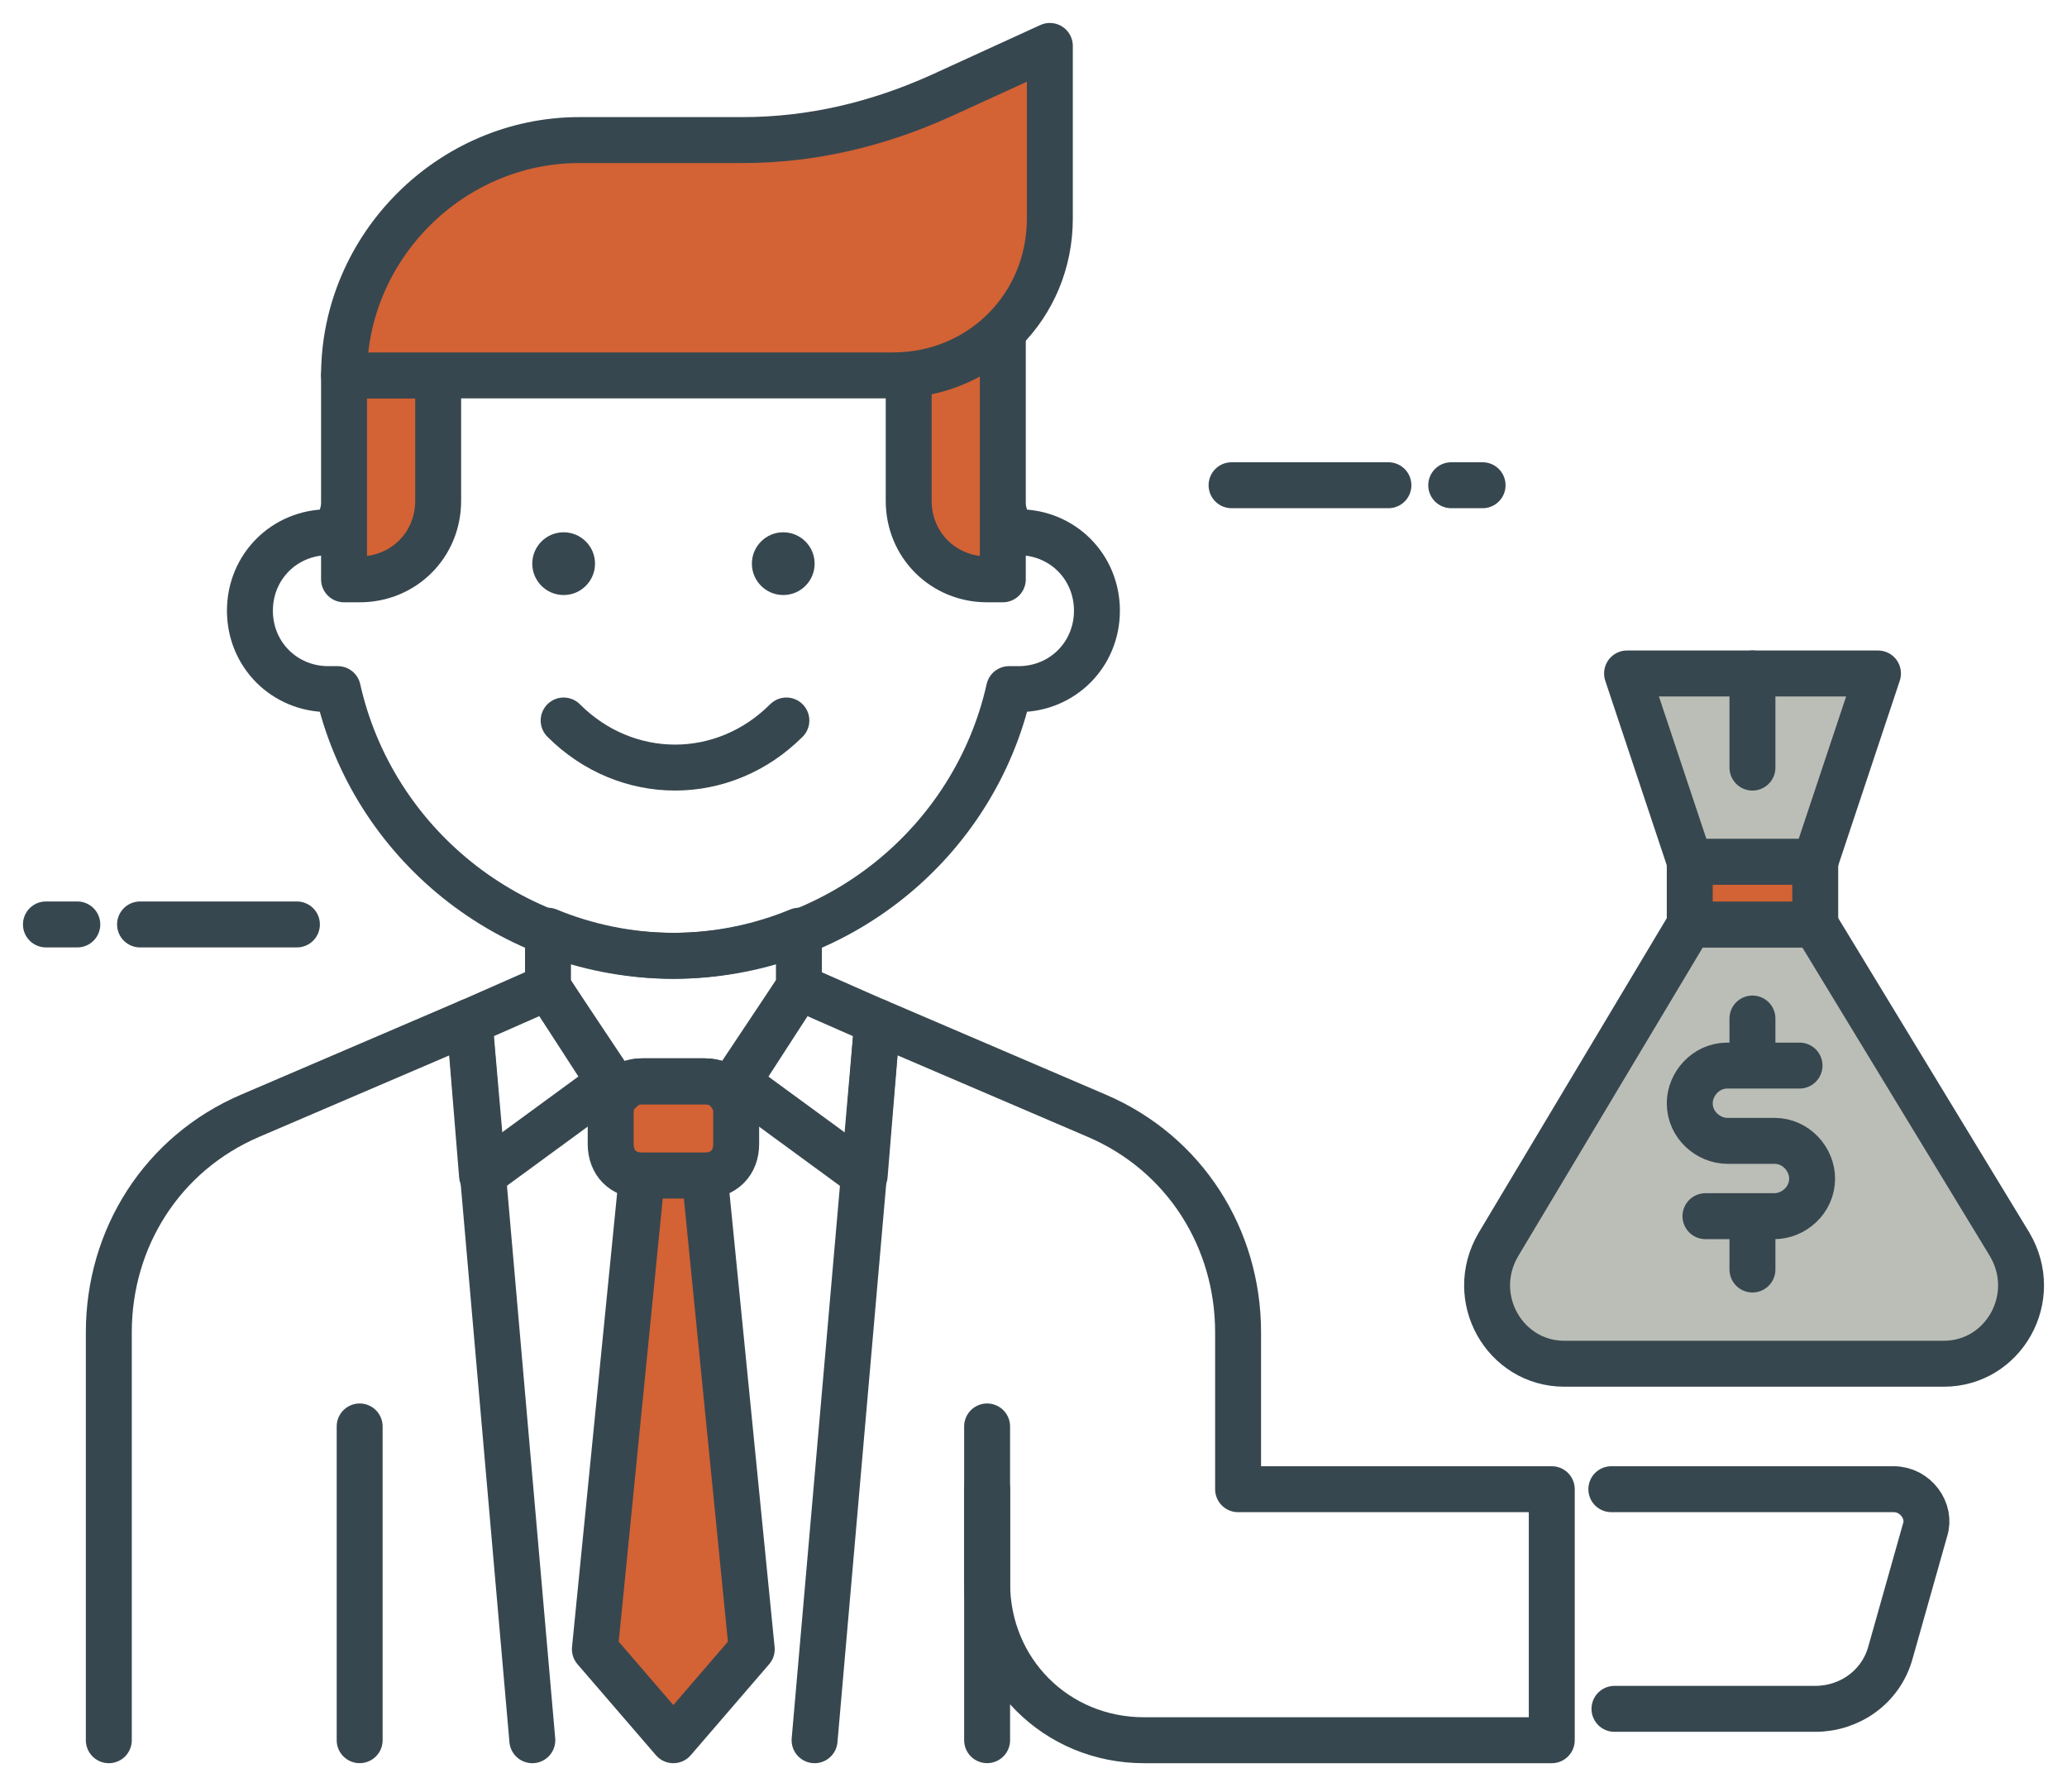 <?xml version="1.0" encoding="UTF-8"?> <svg xmlns="http://www.w3.org/2000/svg" width="45" height="39" viewBox="0 0 45 39" fill="none"><path d="M6.464 20.122H3.049" stroke="#37474F" stroke-miterlimit="10" stroke-linecap="round" stroke-linejoin="round"></path><path d="M1.683 20.122H1" stroke="#37474F" stroke-miterlimit="10" stroke-linecap="round" stroke-linejoin="round"></path><path d="M26.812 10.562H30.227" stroke="#37474F" stroke-miterlimit="10" stroke-linecap="round" stroke-linejoin="round"></path><path d="M31.594 10.562H32.277" stroke="#37474F" stroke-miterlimit="10" stroke-linecap="round" stroke-linejoin="round"></path><path d="M22.173 11.585C22.105 11.585 22.037 11.585 21.968 11.585C21.217 8.239 18.212 5.78 14.661 5.78C11.11 5.78 8.105 8.239 7.354 11.585C7.285 11.585 7.217 11.585 7.149 11.585C6.193 11.585 5.441 12.336 5.441 13.293C5.441 14.249 6.193 15 7.149 15C7.217 15 7.285 15 7.354 15C8.105 18.346 11.11 20.805 14.661 20.805C18.212 20.805 21.217 18.346 21.968 15C22.037 15 22.105 15 22.173 15C23.13 15 23.881 14.249 23.881 13.293C23.881 12.336 23.13 11.585 22.173 11.585Z" stroke="#37474F" stroke-miterlimit="10" stroke-linecap="round" stroke-linejoin="round"></path><path d="M7.832 12.61H7.49V8.171H9.539V10.903C9.539 11.859 8.788 12.61 7.832 12.61Z" fill="#D36235" stroke="#37474F" stroke-miterlimit="10" stroke-linecap="round" stroke-linejoin="round"></path><path d="M19.783 8.103V10.903C19.783 11.859 20.534 12.61 21.491 12.61H21.832V7.215C21.286 7.693 20.603 8.034 19.783 8.103Z" fill="#D36235" stroke="#37474F" stroke-miterlimit="10" stroke-linecap="round" stroke-linejoin="round"></path><path d="M17.052 12.952C17.429 12.952 17.735 12.646 17.735 12.269C17.735 11.892 17.429 11.586 17.052 11.586C16.675 11.586 16.369 11.892 16.369 12.269C16.369 12.646 16.675 12.952 17.052 12.952Z" fill="#37474F"></path><path d="M12.271 12.952C12.648 12.952 12.954 12.646 12.954 12.269C12.954 11.892 12.648 11.586 12.271 11.586C11.894 11.586 11.588 11.892 11.588 12.269C11.588 12.646 11.894 12.952 12.271 12.952Z" fill="#37474F"></path><path d="M12.271 15.683C13.637 17.049 15.755 17.049 17.12 15.683" stroke="#37474F" stroke-miterlimit="10" stroke-linecap="round" stroke-linejoin="round"></path><path d="M19.442 8.171H7.49C7.49 5.371 9.812 3.049 12.612 3.049H16.164C17.666 3.049 19.1 2.707 20.466 2.093L22.856 1V4.756C22.856 6.668 21.354 8.171 19.442 8.171Z" fill="#D36235" stroke="#37474F" stroke-miterlimit="10" stroke-linecap="round" stroke-linejoin="round"></path><path d="M16.366 35.898L14.659 37.879L12.951 35.898L13.976 25.586H15.341L16.366 35.898Z" fill="#D36235" stroke="#37474F" stroke-miterlimit="10" stroke-linecap="round" stroke-linejoin="round"></path><path d="M7.83 37.878V31.049" stroke="#37474F" stroke-miterlimit="10" stroke-linecap="round" stroke-linejoin="round"></path><path d="M21.49 37.878V31.049" stroke="#37474F" stroke-miterlimit="10" stroke-linecap="round" stroke-linejoin="round"></path><path d="M11.589 37.879L10.223 22.239L5.442 24.288C3.53 25.108 2.369 26.951 2.369 29V37.879" stroke="#37474F" stroke-miterlimit="10" stroke-linecap="round" stroke-linejoin="round"></path><path d="M17.734 37.879L19.1 22.239L23.881 24.288C25.793 25.108 26.954 26.951 26.954 29V32.415H33.783V37.879H24.905C22.993 37.879 21.491 36.376 21.491 34.464V32.415" stroke="#37474F" stroke-miterlimit="10" stroke-linecap="round" stroke-linejoin="round"></path><path d="M10.494 25.587L13.294 23.538L11.928 21.489L10.221 22.241L10.494 25.587Z" stroke="#37474F" stroke-miterlimit="10" stroke-linecap="round" stroke-linejoin="round"></path><path d="M18.825 25.587L16.025 23.538L17.391 21.489L19.099 22.241L18.825 25.587Z" stroke="#37474F" stroke-miterlimit="10" stroke-linecap="round" stroke-linejoin="round"></path><path d="M15.344 25.586H13.978C13.568 25.586 13.295 25.313 13.295 24.903V24.22C13.295 23.81 13.568 23.537 13.978 23.537H15.344C15.754 23.537 16.027 23.81 16.027 24.22V24.903C16.027 25.313 15.754 25.586 15.344 25.586Z" fill="#D36235" stroke="#37474F" stroke-miterlimit="10" stroke-linecap="round" stroke-linejoin="round"></path><path d="M14.661 20.805C13.705 20.805 12.749 20.6 11.93 20.259V21.488L13.432 23.81C13.569 23.674 13.705 23.537 13.979 23.537H15.344C15.549 23.537 15.754 23.605 15.891 23.81L17.393 21.488V20.259C16.574 20.6 15.618 20.805 14.661 20.805Z" stroke="#37474F" stroke-miterlimit="10" stroke-linecap="round" stroke-linejoin="round"></path><path d="M35.148 37.196H39.519C40.27 37.196 40.953 36.718 41.158 35.966L41.91 33.303C42.046 32.893 41.705 32.415 41.227 32.415H35.08" stroke="#37474F" stroke-miterlimit="10" stroke-linecap="round" stroke-linejoin="round"></path><path d="M42.319 29.684H34.056C32.758 29.684 31.939 28.25 32.621 27.089L36.787 20.123H39.519L43.753 27.089C44.436 28.25 43.617 29.684 42.319 29.684Z" fill="#BBBEB7" stroke="#37474F" stroke-miterlimit="10" stroke-linecap="round" stroke-linejoin="round"></path><path d="M39.519 18.757H36.787V20.123H39.519V18.757Z" fill="#D36235" stroke="#37474F" stroke-miterlimit="10" stroke-linecap="round" stroke-linejoin="round"></path><path d="M39.177 23.194H37.607C37.129 23.194 36.787 23.604 36.787 24.014C36.787 24.492 37.197 24.833 37.607 24.833H38.631C39.109 24.833 39.451 25.243 39.451 25.653C39.451 26.131 39.041 26.472 38.631 26.472H37.129" stroke="#37474F" stroke-miterlimit="10" stroke-linecap="round" stroke-linejoin="round"></path><path d="M38.152 22.17V22.853" stroke="#37474F" stroke-miterlimit="10" stroke-linecap="round" stroke-linejoin="round"></path><path d="M38.152 26.95V27.633" stroke="#37474F" stroke-miterlimit="10" stroke-linecap="round" stroke-linejoin="round"></path><path d="M39.52 18.757H36.788L35.422 14.659H40.885L39.52 18.757Z" fill="#BBBEB7" stroke="#37474F" stroke-miterlimit="10" stroke-linecap="round" stroke-linejoin="round"></path><path d="M38.152 14.659V16.708" stroke="#37474F" stroke-miterlimit="10" stroke-linecap="round" stroke-linejoin="round"></path></svg> 